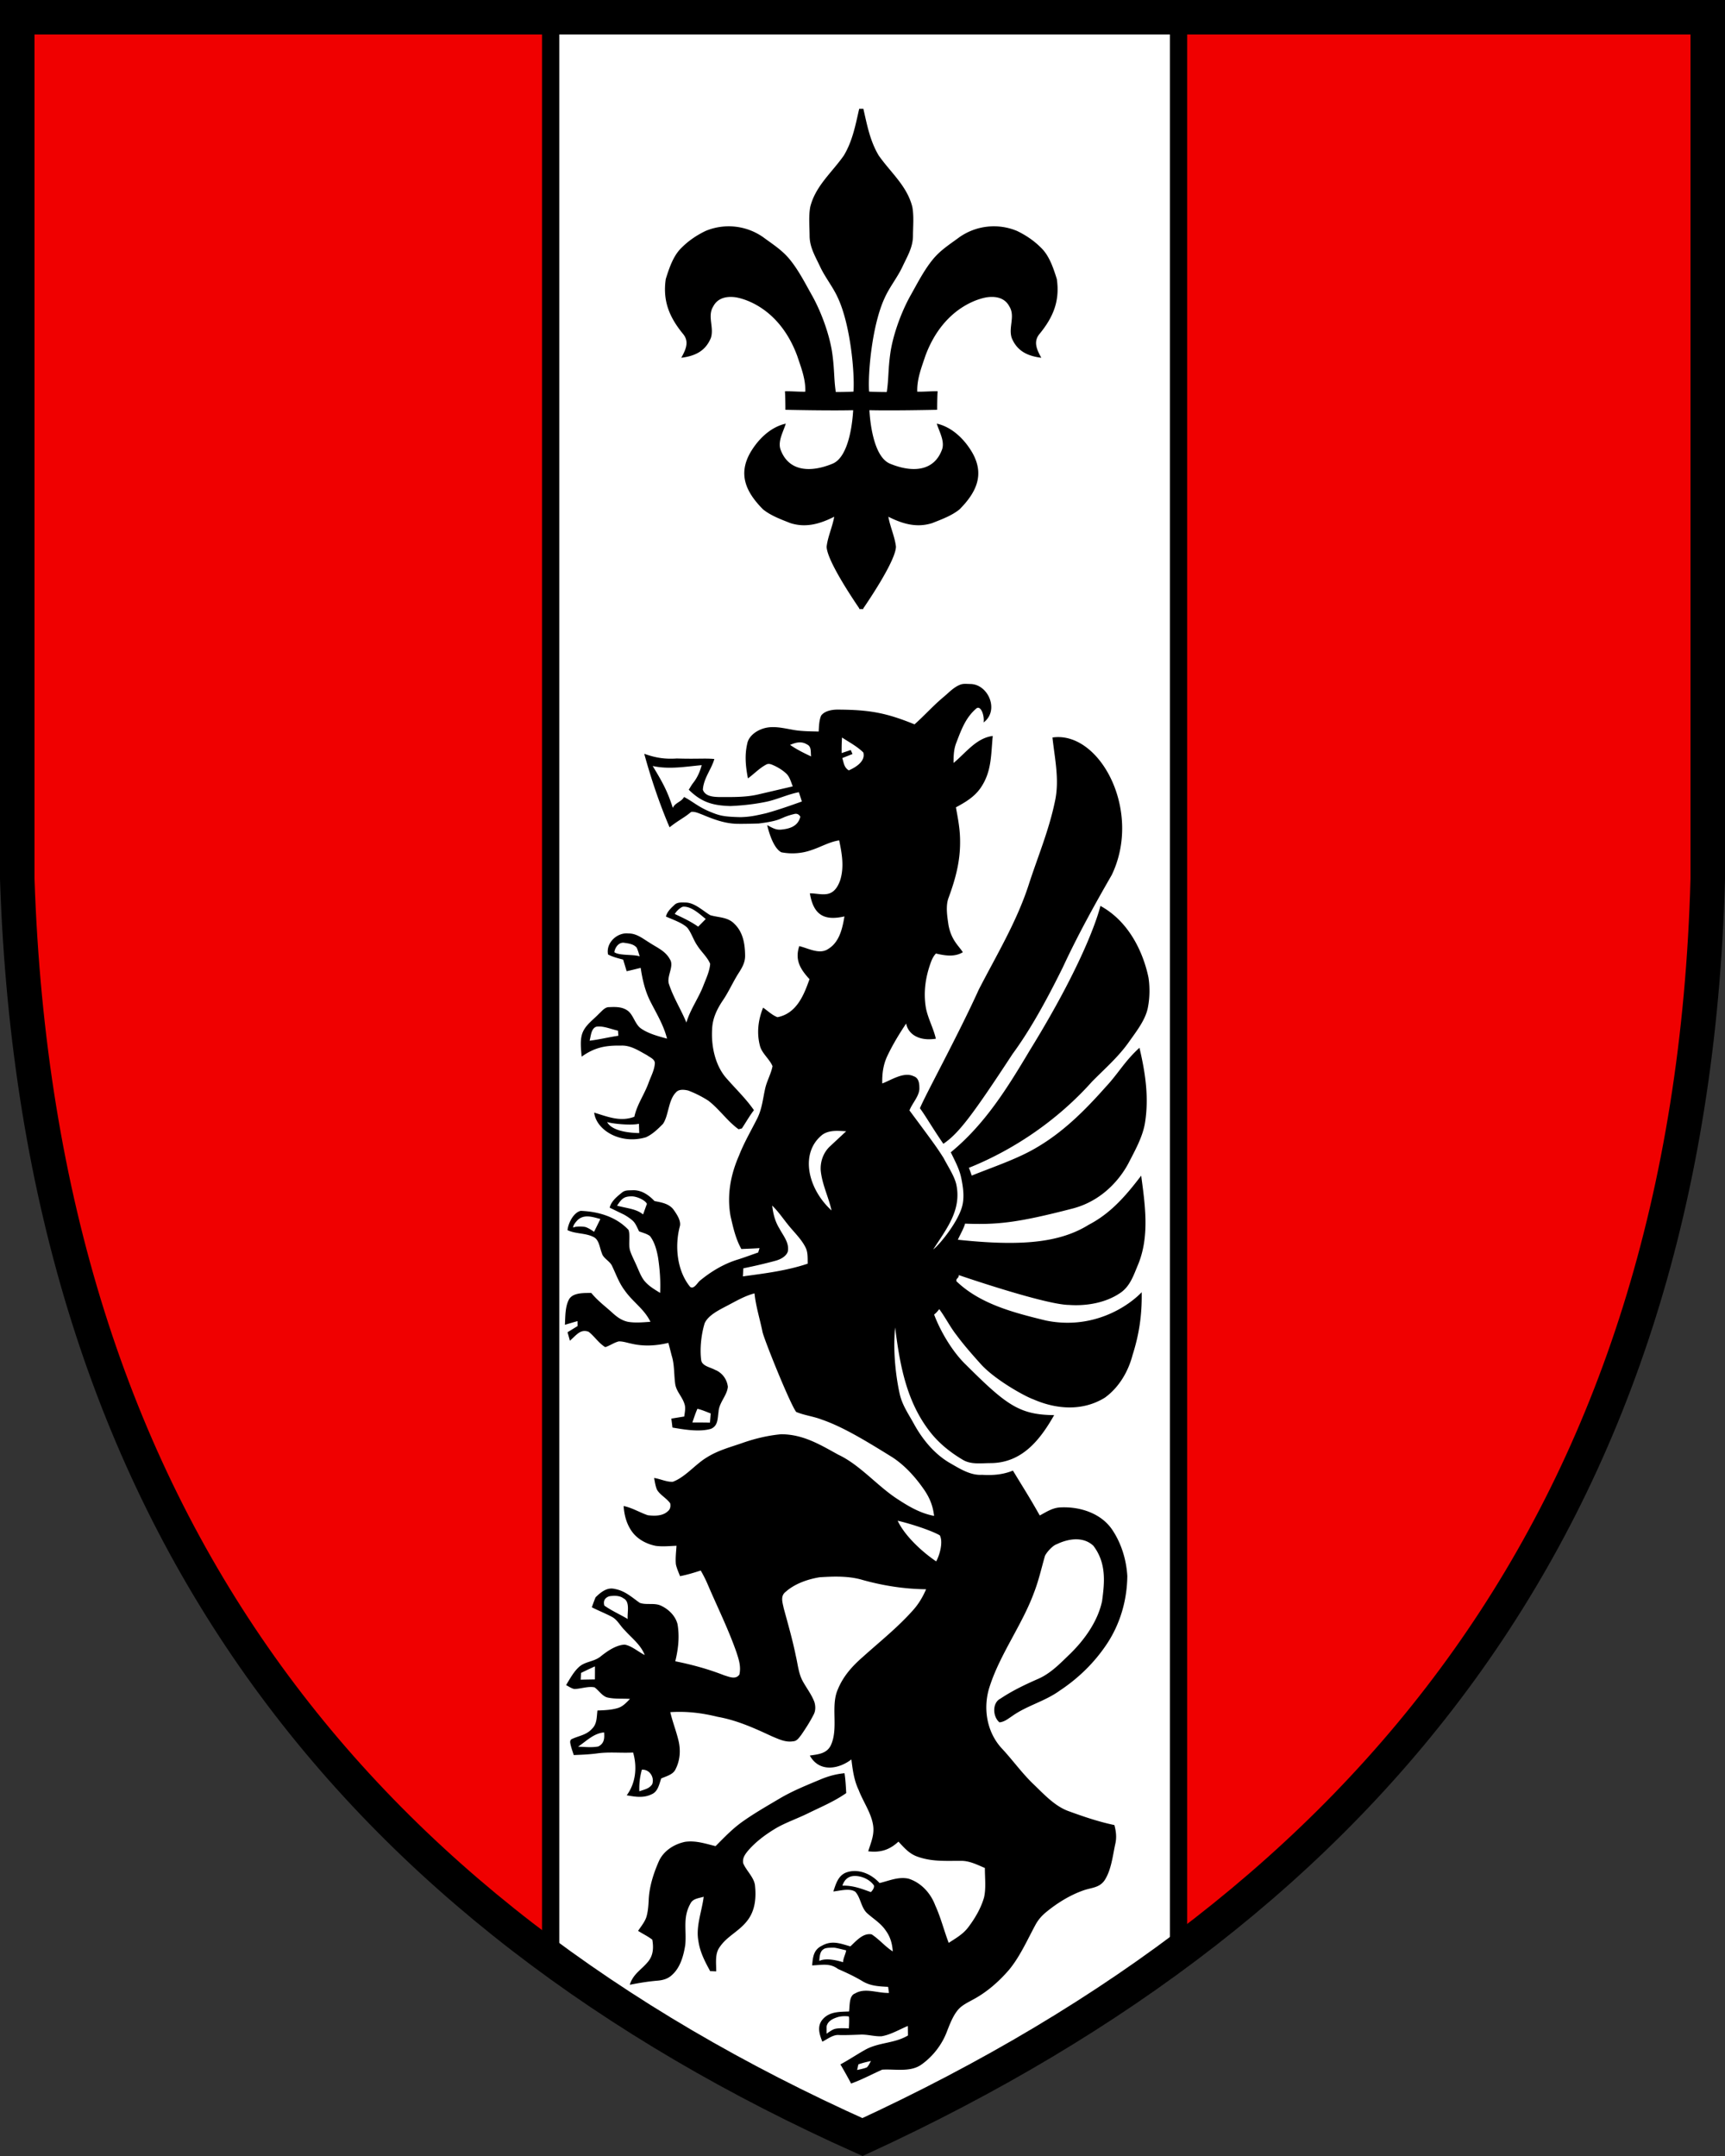 <?xml version="1.0" encoding="UTF-8"?>
<svg width="400" height="500" xmlns="http://www.w3.org/2000/svg">
<rect width="100%" height="100%" fill="#333333" stroke="none"/>
<path d="M4 4.197v199.84c5 149.88 80 239.81 196 291.77 117-53.957 192-143.88 196-291.77V4.197z" fill="#f00000"/>
<path d="M127.69 4v450.06c21.772 15.971 45.971 29.751 72.311 41.549 26.748-12.335 51.27-26.576 73.281-42.934V4.005h-145.59z" fill="#fff" stroke="#000" stroke-width="4"/>
<path d="M223.84 158.59c-.375.002-.74.036-1.092.162-1.555.561-2.73 1.876-4 2.934-2.352 1.958-4.447 4.32-6.683 6.299-6.535-2.65-10.334-3.397-17.98-3.418-1.228.017-2.965.331-3.7 1.433-.465 1.183-.47 2.41-.55 3.654-2.124-.053-4.203-.043-6.295-.464-2.218-.39-4.55-.955-6.754-.166-1.559.533-3.222 1.76-3.522 3.484-.627 2.692-.35 5.331.17 8.01 1.416-1.022 2.666-2.37 4.207-3.186.672-.394 1.296-.018 1.932.246.972.466 1.912 1.049 2.705 1.783.842.762 1.137 1.984 1.545 3.01-2.607.605-5.21 1.22-7.813 1.824-2.978.735-6.142.649-9.246.649-1.384-.04-3.25-.147-3.78-1.701.162-2.648 1.993-4.752 2.665-7.118-2.16-.211-3.82.027-8.703-.12-2.8.183-4.927-.15-7.557-1.094 1.513 5.55 3.594 11.765 5.877 17.053 2.066-1.654 3.38-2.189 4.99-3.561.86-.157 1.841.344 2.643.635 2.585 1.075 5.076 2.025 7.92 2.115 1.697.028 3.393-.026 5.09-.068 5.993-.752 4.54-1.337 8.437-2.243a1.36 1.36 0 0 1 .192-.013c.435.002.788.229 1.05.675-.581 2.355-2.7 2.814-4.443 2.989-1.283.134-2.173-.483-3.238-1.028 0 0 1.069 5.132 3.26 6.286 2.302.46 4.819.286 7.027-.52 2.217-.717 4.067-1.88 6.397-2.238.636 3.073 1.187 6.087.255 9.177-.416 1.21-1.038 2.37-2.1 2.938-1.455.78-3.329.144-4.95.166.833 4.979 3.263 6.44 8.017 5.353-.47 2.773-1.145 5.921-3.72 7.516-2.034 1.42-4.642-.134-6.756-.627-1.073 3.258.283 5.384 2.375 7.668-1.195 3.341-2.852 7.939-7.432 8.813-1.218-.453-2.258-1.479-3.328-2.213-1.17 2.893-1.528 5.983-.686 9.015.506 1.667 2.21 2.962 2.868 4.557-.336 1.787-1.31 3.408-1.704 5.195-.533 2.36-.707 4.591-1.787 6.826-1.455 2.912-3.108 5.694-4.29 8.744-1.945 4.426-2.818 9.18-1.958 13.977.61 2.661 1.17 5.255 2.518 7.665 1.402-.068 2.807-.104 4.209-.211l-.309 1.015c-1.572.542-3.126 1.132-4.716 1.63-3.208.976-6.186 2.754-8.766 4.882-.591.457-1.442 2.146-2.31 1.443-3.082-3.771-3.598-9.562-2.348-14.13.237-1.25-.73-2.68-1.42-3.665-1.08-1.545-3-1.781-4.48-2.088-1.466-1.53-3.143-2.61-5.12-2.511-.89.044-1.687-.066-2.427.54-1.126.922-2.506 1.999-2.844 3.51l3.326 1.612.07.033v.004c.659.384 1.296.805 1.86 1.297.743.627 1.124 1.685 1.554 2.545.834.313 1.8.55 2.522 1.084 1.07 1.366 1.568 3.265 1.873 4.945.416 2.728.618 5.483.488 8.242-1.272-.788-2.553-1.523-3.543-2.67-.802-.931-1.278-2.212-1.775-3.328-.524-1.24-1.187-2.447-1.621-3.715-.502-1.54.085-3.363-.385-4.886-2.864-3.07-7-4.268-11.094-4.428-1.653.372-2.897 2.84-3.059 4.475 1.868.9 4.14.63 5.985 1.566 1.366.605 1.454 2.53 1.978 3.772.3 1.187 1.78 1.783 2.326 2.88.95 1.958 1.612 3.95 2.938 5.715 1.872 2.706 4.537 4.304 6.002 7.319-1.662.12-3.462.288-5.12.023-1.401-.269-2.51-1.03-3.55-1.967-1.711-1.576-3.567-2.915-5.041-4.738-.78.002-1.806-.028-2.762.125h-.002c-.477.077-.937.2-1.338.394-.2.098-.388.214-.554.352a2.203 2.203 0 0 0-.436.48c-.502.836-.733 1.867-.851 2.926-.119 1.06-.125 2.148-.176 3.1.972-.291 1.94-.583 2.916-.852.004.381.014.762.023 1.143-.775.48-1.554.954-2.334 1.434.188.658.376 1.316.551 1.974.269-.25.534-.496.803-.742 1.057-1.008 1.952-1.913 3.529-1.344 1.326 1.017 2.342 2.643 3.865 3.57 1.075-.344 2.043-1.063 3.131-1.332.963-.03 1.962.324 2.902.512 2.867.686 5.753.511 8.602-.17.26.968.51 1.94.756 2.912.667 2.11.525 4.228.799 6.387.197 1.97 1.642 3.05 2.21 4.967.278.864.024 1.925-.083 2.812-1 .157-1.998.328-2.996.485.09.69.178 1.384.263 2.078 2.724.461 6.214 1.072 8.91.297 1.694-.708 1.532-2.401 1.774-3.938.09-2.123 2.02-3.844 2.158-5.828-.197-1.751-1.343-3.292-3-3.928-1.057-.6-3.064-.873-3.19-2.324-.335-2.607.036-5.968.815-8.476.824-1.828 3.235-3.01 4.924-3.91 2.19-1.12 4.223-2.383 6.633-3.014.318 3.059 1.25 5.942 1.859 8.943.355 1.71 6.348 16.63 7.807 18.553 1.894.793 4.004 1.026 5.935 1.774 4.768 1.647 9.844 4.683 16.422 8.775 2.956 1.944 5.438 4.747 7.422 7.654 1.254 1.89 1.93 3.642 2.2 5.908-3.23-.613-5.891-2.194-8.596-3.972-4.614-3.015-8.622-7.882-13.625-10.225-4.283-2.365-8.159-4.73-13.256-4.739-2.988.27-5.966.98-8.801 1.961-2.943 1.04-5.74 1.722-8.418 3.407-2.683 1.608-4.968 4.563-7.88 5.652-1.401.09-2.936-.677-4.343-.883.161.891.304 1.877.658 2.719.726 1.245 2.261 1.989 3.076 3.176.103.667.05 1.307-.505 1.773-1.196 1.196-3.13 1.165-4.694.977-1.904-.645-3.599-1.725-5.605-2.137.139 2.159.69 4.23 1.98 5.994 1.281 1.747 3.382 2.845 5.479 3.248 1.567.206 3.22.04 4.797-.027-.081 1.42-.278 2.885-.14 4.3.198.946.614 1.855.964 2.75 1.635-.309 3.212-.798 4.793-1.304a29.544 29.544 0 0 1 1.558 3.074c2.262 5.312 4.753 10.285 6.684 15.754.582 1.76 1.143 3.408.727 5.289-.851 1.25-2.401.516-3.543.176-3.682-1.443-7.45-2.469-11.324-3.248.69-2.853 1.02-5.69.52-8.606-.494-1.957-2.124-3.524-3.925-4.326-1.487-.663-3.382-.068-4.834-.619-1.886-1.321-3.403-2.786-5.78-3.22-1.797-.467-3.263.766-4.464 1.93-.318.767-.596 1.542-.869 2.321 1.5.77 3.077 1.384 4.564 2.168 1.358.681 1.913 2.016 3.055 3.145 1.751 1.957 3.66 3.3 4.654 5.756-1.505-.726-3.014-2.133-4.658-2.407-2.002.085-4.036 1.507-5.554 2.721-1.595 1.303-3.625 1.124-5.094 2.508-1.214 1.115-2.086 2.76-2.942 4.152.623.31 1.253.793 1.948.905 1.46-.036 3.194-.69 4.65-.385.999.708 1.85 2.131 3.078 2.373 1.662.367 3.457.193 5.15.314-.837.829-1.553 1.676-2.705 2.074-1.514.498-3.266.552-4.847.61-.193 1.532-.071 3.105-1.272 4.256-1.299 1.424-2.893 1.562-4.55 2.314-.704.238-.498.959-.368 1.51.193.766.449 1.506.7 2.254 1.845-.072 3.69-.143 5.527-.399 2.75-.367 5.454-.037 8.236-.189.968 3.36.628 7.06-1.486 9.922 2.033.35 3.877.69 5.826-.26 1.433-.627 1.708-2.325 2.174-3.646 1.097-.498 2.7-.877 3.27-2.037 1.12-2.106 1.285-4.547.716-6.84-.533-2.195-1.37-4.3-1.88-6.504 3.784-.238 7.288.175 10.956 1.08 4.484.797 8.457 2.592 12.551 4.5 1.55.64 3.172 1.465 4.897 1.191.972-.04 1.374-.756 1.925-1.441 1.062-1.54 2.092-3.135 2.934-4.81.461-.865.434-1.973.143-2.891-.69-1.81-1.881-3.288-2.75-4.918-.914-1.702-1.093-3.856-1.545-5.746-.753-3.727-1.81-7.375-2.805-11.043-.26-1.317-.842-2.808.412-3.793 2.123-1.909 5.13-2.952 7.906-3.409 3.266-.215 6.777-.327 9.926.614 4.824 1.344 9.753 2.118 14.766 2.168-.788 1.832-1.8 3.529-3.158 4.998-3.485 3.91-7.625 7.19-11.611 10.783-2.379 2.078-4.433 4.385-5.656 7.342-1.819 3.96.218 9.123-1.7 13.137-.976 1.89-2.956 2.028-4.837 2.306 2.199 3.98 6.713 3.153 9.64.9.3 2.46.614 4.848 1.694 7.11 1.016 2.67 2.902 5.29 3.332 8.103.354 2.24-.485 4.018-1.125 6.092 2.77.326 4.881-.268 7.011-2.244 1.281 1.362 2.365 2.674 4.157 3.39 3.462 1.313 6.716 1.05 10.312 1.067 2.006-.027 3.77.897 5.576 1.658-.018 2.236.3 4.648-.197 6.834-.722 2.509-2.107 4.856-3.674 6.93-1.241 1.621-2.845 2.504-4.52 3.602-1.106-2.89-1.832-5.885-3.13-8.707-1.058-2.836-3.28-5.265-6.2-6.188-2.374-.493-4.425.476-6.701 1.018-2.346-2.56-5.564-3.397-8-2.334-1.684.815-2.172 2.665-2.723 4.29 1.465-.138 3.78-.844 5.088.065 1.232 1.308 1.327 3.618 2.697 4.926 1.532 1.398 3.22 2.338 4.407 4.125 1.043 1.433 1.47 3.025 1.591 4.785-1.787-1.133-3.132-2.809-4.892-3.95-2.007-.4-3.616 1.57-4.942 2.784-2.338-.667-4.25-1.467-6.58-.164-1.97.954-2.104 2.611-2.283 4.569 2.208-.059 4.09-.607 6.002.836 1.98.869 3.888 1.755 5.742 2.875 1.855 1.088 3.794 1.164 5.881 1.271l.19 1.408c-2.75.072-5.52-1.274-7.858.12-1.456.51-1.196 2.934-1.402 4.18-2.213.089-4.515-.001-6.106 1.817-1.38 1.59-.77 3.46-.084 5.184 1.178-.578 2.517-1.68 3.87-1.537 1.666.04 3.32-.035 4.986-.098 1.64-.067 3.247.462 4.873.381 2.078-.34 4.143-1.569 6.092-2.389.013.735.022 1.475.03 2.21-3.18 1.903-6.85 1.544-10.024 3.376-1.9 1.07-3.709 2.29-5.635 3.329.856 1.464 1.69 2.939 2.479 4.439 2.49-.891 4.805-2.15 7.21-3.217 2.876-.188 6.351.622 8.922-1.062 2.755-1.895 4.968-4.735 6.123-7.88.659-1.68 1.38-3.58 2.559-4.968.891-1.04 2.23-1.666 3.408-2.32 3.203-1.698 6.016-4.17 8.377-6.899 2.531-3.041 4.273-6.992 6.154-10.469.614-1.133 1.42-2.073 2.41-2.888 2.58-2.128 5.53-3.97 8.692-5.084 1.868-.672 3.717-.569 4.936-2.37 1.532-2.351 1.868-5.64 2.455-8.35.367-1.527.206-2.943-.197-4.439-3.602-.752-7.123-1.943-10.576-3.21-3.154-1.107-5.685-3.857-8.045-6.137-2.791-2.634-4.963-5.749-7.588-8.54-3.476-3.856-4.314-9.464-2.684-14.32 2.4-7.435 7.521-14.273 10.223-21.614 1.107-2.818 1.737-5.693 2.57-8.596.346-.796 1.776-2.43 2.78-2.734 2.588-1.243 6.043-1.856 8.437.369 3.072 4.021 2.617 8.518 2.026 12.863-.986 4.663-4.096 8.999-7.473 12.277-2.208 2.123-4.375 4.403-7.21 5.68-3.016 1.316-6.133 2.795-8.87 4.636-1.989.986-1.797 4.234-.238 5.506 1.15-.107 1.984-.82 2.916-1.434 3.44-2.463 7.573-3.403 11.062-5.925 4.29-2.84 7.984-6.429 10.855-10.711 3.144-4.686 4.76-10.245 4.814-15.875-.224-3.794-1.411-7.678-3.57-10.826-2.594-3.74-7.403-5.264-11.78-5.084-1.898.031-3.346 1.016-4.954 1.88-2.324-4.144-3.8-6.409-6.221-10.41-2.35.96-4.645 1.124-7.162.981-2.679.17-5.131-1.406-7.375-2.691-3.633-2.083-6.414-5.48-8.412-9.108-1.281-2.347-2.709-4.314-3.309-6.974-.564-2.489-1.701-9.008-1.054-15.391 1.086 8.716 2.652 17.335 8.197 24.332 2.033 2.58 4.677 4.685 7.49 6.347 1.868 1.129 4.179.792 6.28.77 7.433.038 11.636-5.383 14.907-11.131-8.087-.065-11.127-2.38-20.52-11.74-3.028-2.92-5.832-7.618-7.319-11.586.206-.151.633-.504 1.192-1.252 1.443 1.94 2.503 4.108 3.995 6.012 1.769 2.392 3.736 4.61 5.72 6.822 3.316 3.617 10.178 7.41 12.055 8.063 5.362 2.358 11.461 2.834 16.637-.37 3.212-2.324 5.385-5.945 6.403-9.824 1.46-4.588 2.233-9.112 2.132-14.623-3.534 3.662-11.717 8.728-22.232 6.557-7.396-1.805-15.2-3.797-20.709-9.086-.237-.685.646-.744.512-1.451.362.134 20.061 6.878 25.564 6.926 4.018.286 8.47-.461 11.855-2.754 2.338-1.55 3.14-4.158 4.18-6.621 2.687-6.522 1.631-13.785.713-20.61-3.889 5.13-7.315 8.856-12.152 11.388-6.864 4.271-15.961 5.003-30.352 3.478.388-.94 1.405-2.676 1.664-3.734 7.406.281 12.08-.157 25.148-3.557 7.847-2.144 11.674-8.367 12.828-10.615 1.478-2.885 3.252-6.013 3.767-9.326.889-5.71.12-11.282-1.302-17.287-3.49 3.172-4.896 5.967-7.866 9.125-4.858 5.472-9.877 10.496-16.266 14.178-4.38 2.553-10.06 4.432-14.76 6.338-.167-.483-.493-1.452-.677-1.795 10.944-4.403 20.902-11.405 28.588-20.016 3.028-3.064 6.151-5.752 8.633-9.313 1.688-2.392 3.888-5.17 4.35-8.117.389-2.11.42-4.559.089-6.678-.631-3.134-3.106-12.223-11.146-16.627-.044.194-2.509 11-16.34 33.441-5.237 8.791-10.4 17.157-18.354 23.703 1.086 2.252 1.998 3.896 2.433 6.014.452 2.196.777 4.574.141 6.723-1.12 3.786-5.373 8.884-6.65 9.8 3.067-4.787 6.637-9.138 5.345-15.12-.47-1.958-1.828-3.964-2.939-6.09-1.592-2.494-1.976-3.041-7.914-11.035.65-1.738 2.445-3.462 2.293-5.348 0-1.012-.196-2.223-1.303-2.572-2.289-1.124-5.169.86-7.297 1.666-.058-2.208.207-4.299 1.143-6.315 1.245-2.642 2.777-5.162 4.398-7.59.468 2.494 2.975 4.133 6.885 3.528-.564-2.46-1.81-4.636-2.299-7.1-.65-3.708-.08-7.415 1.25-10.904.256-.645.588-1.25 1.063-1.756 1.742.396 4.223.952 6.244-.304-.972-1.513-2.657-2.764-3.324-6.266-.291-1.989-.7-4.418-.004-6.306 1.8-4.88 2.896-9.198 2.66-14.34-.103-2.25-.524-4.418-.941-6.684 2.018-1.098 4.152-2.284 5.675-4.43 2.657-3.803 2.438-7.722 2.868-12.125-3.857.493-6.232 3.92-9.09 6.262 0-1.608.036-3.161.636-4.68 1.165-3.014 2.15-5.852 4.704-8.002.944-.66 1.86 1.541 1.63 3.29 3.737-2.817 1.05-8.901-3.095-8.923l-.002-.002c-.385-.002-.768-.031-1.143-.029zm21.23 12.352c-.34.011-.68.042-1.022.092.532 4.935 1.673 9.865.569 14.846-1.42 6.822-3.996 12.838-6.12 19.436-2.801 8.565-7.435 16.22-11.532 24.176-4.88 10.772-12.444 24.526-13.648 27.527 1.343 1.815 2.637 4.154 5.427 8.24 3.493-2.345 6.618-6.427 16.064-20.846 3.406-4.642 7.026-10.724 11.637-20.061 3.4-7.34 7.307-14.415 11.342-21.42 6.952-14.432-2.194-32.34-12.717-31.99zm-49.82.098c1.657 1.084 3.52 2.065 4.936 3.463.582 2.047-1.807 3.48-3.366 4.156-1.115-.69-1.145-1.724-1.504-2.858.789-.309 1.578-.618 2.362-.931-.135-.314-.27-.622-.4-.936-.704.238-1.407.478-2.11.711-.018-1.2.006-2.4.082-3.605zm-9.813 1.125c.57-.007 1.14.131 1.731.5 1.07.515.761 1.783.918 2.76-1.689-.789-3.346-1.615-4.883-2.676.774-.32 1.503-.573 2.235-.582zm-22.727 5.283c-.42 1.558-.995 2.877-1.998 4.148-.38.49-.664 1.031-.998 1.545 2.975 2.952 5.612 3.674 9.663 3.791 2.789-.124 5.515-.42 8.218-.972 2.603-.531 5.013-1.737 7.647-2.239.242.717.474 1.433.693 2.155-2.75.985-5.46 1.94-8.302 2.726-2.49.57-3.746.843-5.91.906-4.147-.099-4.985-.386-7.305-1.35-2.657-1.143-3.841-2.328-5.795-3.331-.653 1.184-2.044 1.286-2.608 2.53-1.233-3.868-2.378-5.942-4.67-9.716 3.806.84 7.567.15 11.365-.193zm-4.359 31.842c-.739-.008-1.506.059-2.014.623-.86.788-1.652 1.57-1.921 2.641 1.42.654 3.897 1.475 4.99 2.63.945 1.21 1.38 2.783 2.258 4.055.9 1.46 2.364 2.7 3.01 4.281-.108 1.64-.9 3.346-1.504 4.87-1.13 3.041-3.075 5.607-4.006 8.747-1.223-2.974-2.987-5.742-3.994-8.775-.758-1.84 1.27-4.255.16-5.912-1.049-1.93-2.996-2.693-4.739-3.844-1.5-.914-2.988-2.159-4.838-2.123-2.61-.331-5.317 2.186-4.757 4.87 1.057.577 2.339.879 3.504 1.193.273.896.541 1.79.81 2.691 1.093-.233 2.168-.516 3.252-.775.412 2.719 1.013 5.366 2.272 7.834 1.442 2.84 3.049 5.438 3.841 8.574-2.02-.551-4.338-1.148-6.072-2.375-1.357-.977-1.72-3.085-3.002-4.07-1.281-.959-2.823-.923-4.346-.856-.999-.027-1.661.905-2.351 1.514-1.398 1.478-3.284 2.708-3.924 4.71-.506 1.622-.242 3.594-.107 5.26 3.004-2.142 5.497-2.627 9.107-2.566 2.267-.112 4.14 1.187 6.057 2.227.743.56 1.988.967 1.79 2.095-.134 1.447-.905 2.872-1.402 4.229-.976 2.755-2.696 5.045-3.328 7.947-3.265 1.245-6.183-.009-9.316-.955.47 4.057 6.091 7.47 11.992 5.719 1.522-.682 2.774-1.903 3.957-3.104 1.348-1.948 1.21-5.545 3.05-7.341.655-.762 1.946-.603 2.815-.393a25.079 25.079 0 0 1 4.644 2.342c2.54 1.935 4.421 4.762 7.024 6.635l.762-.19c.945-1.41 1.759-2.888 2.802-4.236-1.818-2.625-4.09-4.79-6.181-7.178-2.782-2.983-3.758-7.624-3.516-11.584.08-2.486 1.103-4.63 2.465-6.66 1.433-2.096 2.413-4.43 3.797-6.549.748-1.182 1.384-2.337 1.388-3.78-.013-2.718-.447-5.55-2.525-7.5-1.505-1.554-3.617-1.4-5.559-1.97-1.684-1.003-3.597-2.866-5.627-2.933-.23-.003-.472-.015-.718-.018zm.197.976c1.871-.024 3.738 1.76 5.1 2.862-.582.596-1.165 1.193-1.756 1.775-1.648-1.169-3.446-2.01-5.412-2.935.26-.54 1.197-1.49 1.887-1.694.06-.005.121-.007.181-.008zm-13.979 8.354c1.062.166 2.357.265 3.078 1.17.296.636.48 1.334.682 2.006-1.33-.51-4.71-.123-5.865-.965-.004-.408.56-2.211 2.105-2.211zm-5.756 19.439h.14c1.44.017 2.968.674 4.349.965.027.394.059.787.086 1.181-2.236.323-4.422.883-6.666 1.143.286-1.03.349-2.947 1.634-3.256.151-.02.304-.03.457-.033zm1.971 22.156c1.596.482 5.788.798 7.373.404.027.717.05 1.438.069 2.155-1.649-.027-6.249-.282-7.442-2.559zm53.293 2.049c.719-.005 1.443.05 2.135.088l-3.705 3.453c-1.554 1.41-2.33 3.556-2.195 5.635.322 3.287 1.827 6.173 2.507 9.277-5.54-5.048-7.413-13.367-2.123-17.561 1-.711 2.184-.885 3.381-.893zm-47.56 15.19c1.058-.024 3.091.842 3.493 1.74-.325.842-.589 1.653-.892 2.45-1.564-1.276-3.397-1.353-6.033-2.03 1.068-1.596 1.579-2.183 3.431-2.16zm32.54 2.13c1.649 1.608 2.845 3.52 4.346 5.254 1.156 1.343 2.522 2.758 3.328 4.343.658 1.178.524 2.572.568 3.875-4.802 1.63-9.992 2.268-15.04 2.953.04-.622.074-1.246.115-1.873 2.476-.51 4.954-1.07 7.4-1.738 1.12-.287 2.55-.993 2.912-2.176.376-2.042-1.097-3.678-1.984-5.367-.995-1.621-1.43-3.399-1.645-5.271zm-42.912 2.517c.989-.006 2.037.323 3.07.604l-1.462 2.969s-1.295-.95-2.098-1.133c-.865-.145-2.153-.143-2.75.152-.075-.663 1.08-1.789 1.08-1.789.66-.59 1.391-.798 2.16-.803zm25.576 44.617c1.053.238 2.07.7 3.078 1.076-.054.708-.11 1.416-.174 2.123-1.357-.03-2.714-.03-4.076-.03.368-1.062.71-2.143 1.172-3.169zm46.434 25.963c2.405.52 7.633 2.151 9.77 3.383.801 1.5.019 4.487-.84 6.036-3.172-2.132-7.254-5.862-8.93-9.419zm-65.613 17.41c.727.008 1.46.15 2.008.57 1.635.784.852 3.334 1.004 4.803-1.783-1.066-3.731-1.913-5.42-3.113-.3-1.057.107-1.806 1.146-2.16a7.79 7.79 0 0 1 1.262-.1zm-4.586 16.36a138.69 138.69 0 0 1-.008 3.025c-1.102.018-2.203.035-3.3.062l.093-1.572a117.053 117.053 0 0 1 3.215-1.516zm2.125 15.32c.112 1.397.034 2.543-1.332 3.251-1.514.305-3.163.098-4.699.053 1.93-1.299 3.626-3.112 6.031-3.305zm8.916 8.634c1.684-.009 2.805 1.825 2.237 3.379-.7 1.07-1.864 1.223-2.979 1.644-.076-1.733.126-3.346.578-5.017.056-.004.11-.005.164-.006zm46.834.824c-1.953.18-3.759.685-5.564 1.438-3.261 1.37-6.409 2.617-9.46 4.418-2.893 1.715-5.837 3.394-8.583 5.338-2.36 1.662-4.269 3.687-6.293 5.716-2.401-.577-4.574-1.352-7.096-.994-2.549.542-4.984 2.092-6.072 4.537-1.241 2.831-2.232 5.935-2.344 9.043-.072 1.286-.162 2.6-.53 3.84-.371 1.156-1.257 2.216-1.929 3.229 1.093.685 2.28 1.255 3.297 2.039.309 1.77.255 3.53-.897 4.994-1.527 1.944-3.566 2.912-4.318 5.465 2.137-.417 4.265-.779 6.437-.953 1.25-.103 2.43-.44 3.352-1.327 1.93-1.697 2.687-4.51 3.072-6.957.327-3.426-.619-6.28 1.15-9.505.592-1.286 1.924-1.29 3.12-1.674-.399 3.305-1.855 6.87-1.232 10.225.367 2.598 1.496 4.757 2.732 7.023.466.018.936.04 1.402.063.027-1.85-.355-4.054.801-5.621 1.707-2.558 4.49-3.633 6.406-6.137 1.86-2.379 2.1-5.384 1.774-8.291-.274-1.846-2.106-3.437-2.729-5.063-.192-1.227.467-2.07 1.201-2.96 1.86-2.137 4.26-3.875 6.698-5.3 2.284-1.258 4.774-2.122 7.117-3.273 3.064-1.51 6.07-2.74 8.883-4.703-.085-1.54-.162-3.082-.395-4.61zm1.899 23.863c1.701-.214 3.885.65 4.92 2.168.125.583-.356 1.183-.708 1.545-2.11-.765-4.105-1.563-6.596-1.502.574-1.82 1.828-2.14 2.384-2.21zm-4.286 16.605h.002c.354 0 2.429.538 2.764.607-.12.87-.664 1.745-.724 2.752-1.002-.3-3.837-1.117-5.499-.288.076-2.24.672-2.52 1.14-2.823.515-.265 1.538-.253 2.318-.248zm2.415 15.877h.002c.293-.002.61.016.943.063.195.027.027 2.781.027 2.781s-2.33-.182-3.332.137c-.665.211-1.797 1.072-1.797 1.072l-.025-.053-.008-1.588c.236-1.252 1.426-1.823 2.494-2.164.162-.065.816-.242 1.695-.248zm6.101 10.398h.002c-.291.484-.527 1.08-.943 1.47-.712.3-1.511.44-2.264.614.094-.439.193-.874.3-1.308.946-.336 1.92-.574 2.905-.776z"/>
<path d="M194.32 500.57c1.528 0 3.05-.031 4.578.009-.238.363-.47.721-.703 1.084h-2.276c-.537-.358-1.061-.735-1.599-1.093z" fill="#000"/>
<path d="M199.225 25.229v.043c-.844 3.666-1.514 7.378-3.543 10.777-2.772 3.973-6.577 7.051-7.799 11.934-.399 2.183-.161 4.51-.148 6.718.015 2.72 1.367 4.83 2.474 7.227 1.193 2.504 2.944 4.619 4.078 7.14 2.92 6.236 3.933 17.439 3.621 21.747-.32.049-3.79.126-4.1.097-.464-3.08-.278-5.113-.823-8.986-.545-3.873-2.298-9.048-4.55-13.16-1.65-2.914-3.208-6.05-5.337-8.639-1.756-2.139-3.916-3.478-6.117-5.109a13.923 13.923 0 0 0-13.344-1.47c-2.052.98-3.996 2.29-5.598 3.913-1.928 1.835-2.875 4.764-3.658 7.248-.744 5.081.838 8.85 3.973 12.694 1.536 1.81.688 3.644-.377 5.57 3.085-.393 5.58-1.472 6.863-4.602.805-2.485-.893-5.063.576-7.353 1.018-1.926 3.072-2.35 5.08-2.084.392.05 9.85 1.363 14.373 13.619.898 2.711 1.965 5.362 1.87 8.287-1.573.033-3.15-.13-4.721-.101.104 1.437.105 4.3.105 4.3s10.189.233 15.713.092c-.11 2.039-.788 10.73-4.764 12.399-5.139 2.128-10.254 1.861-12.106-3.361-.612-1.924.696-4.097 1.245-5.922-3.58.802-6.453 3.667-8.237 6.742-2.886 5.087-.95 9.18 2.932 13.114 1.811 1.489 4.2 2.348 6.363 3.209 3.638 1.159 6.909.165 10.172-1.47-.407 2.354-1.487 4.585-1.76 6.942.076 3.064 5.563 11.363 7.576 14.317v.152h.924v-.152c2.014-2.954 7.501-11.253 7.576-14.317-.273-2.357-1.352-4.588-1.76-6.941 3.264 1.634 6.535 2.628 10.172 1.469 2.163-.86 4.553-1.72 6.364-3.21 3.882-3.933 5.817-8.025 2.931-13.113-1.784-3.075-4.658-5.94-8.238-6.742.548 1.825 1.858 3.998 1.246 5.922-1.852 5.222-6.967 5.489-12.106 3.36-3.976-1.668-4.654-10.36-4.763-12.398 5.524.141 15.712-.091 15.712-.091s.002-2.864.106-4.301c-1.572-.029-3.149.134-4.721.101-.096-2.925.972-5.576 1.87-8.287 4.522-12.256 13.98-13.57 14.372-13.62 2.008-.265 4.062.16 5.08 2.085 1.47 2.29-.23 4.868.576 7.353 1.284 3.13 3.778 4.208 6.864 4.602-1.066-1.926-1.913-3.761-.377-5.57 3.135-3.845 4.716-7.613 3.973-12.694-.784-2.484-1.73-5.412-3.659-7.248-1.601-1.623-3.545-2.934-5.598-3.914a13.927 13.927 0 0 0-13.346 1.471c-2.2 1.63-4.36 2.97-6.115 5.11-2.129 2.589-3.687 5.724-5.338 8.638-2.251 4.113-4.004 9.287-4.549 13.16-.545 3.873-.36 5.906-.824 8.986-.31.03-3.78-.048-4.1-.097-.311-4.308.701-15.511 3.622-21.747 1.134-2.521 2.885-4.637 4.078-7.14 1.106-2.397 2.46-4.508 2.474-7.227.013-2.208.249-4.536-.15-6.718-1.222-4.883-5.026-7.961-7.8-11.934-2.028-3.4-2.698-7.11-3.542-10.777v-.043h-.988z"/>
<path d="M396 4H4v199.84c5 149.88 80 239.81 196 291.77 117-53.957 192-143.88 196-291.77z" fill="none" stroke="#000" stroke-width="8"/>
</svg>
